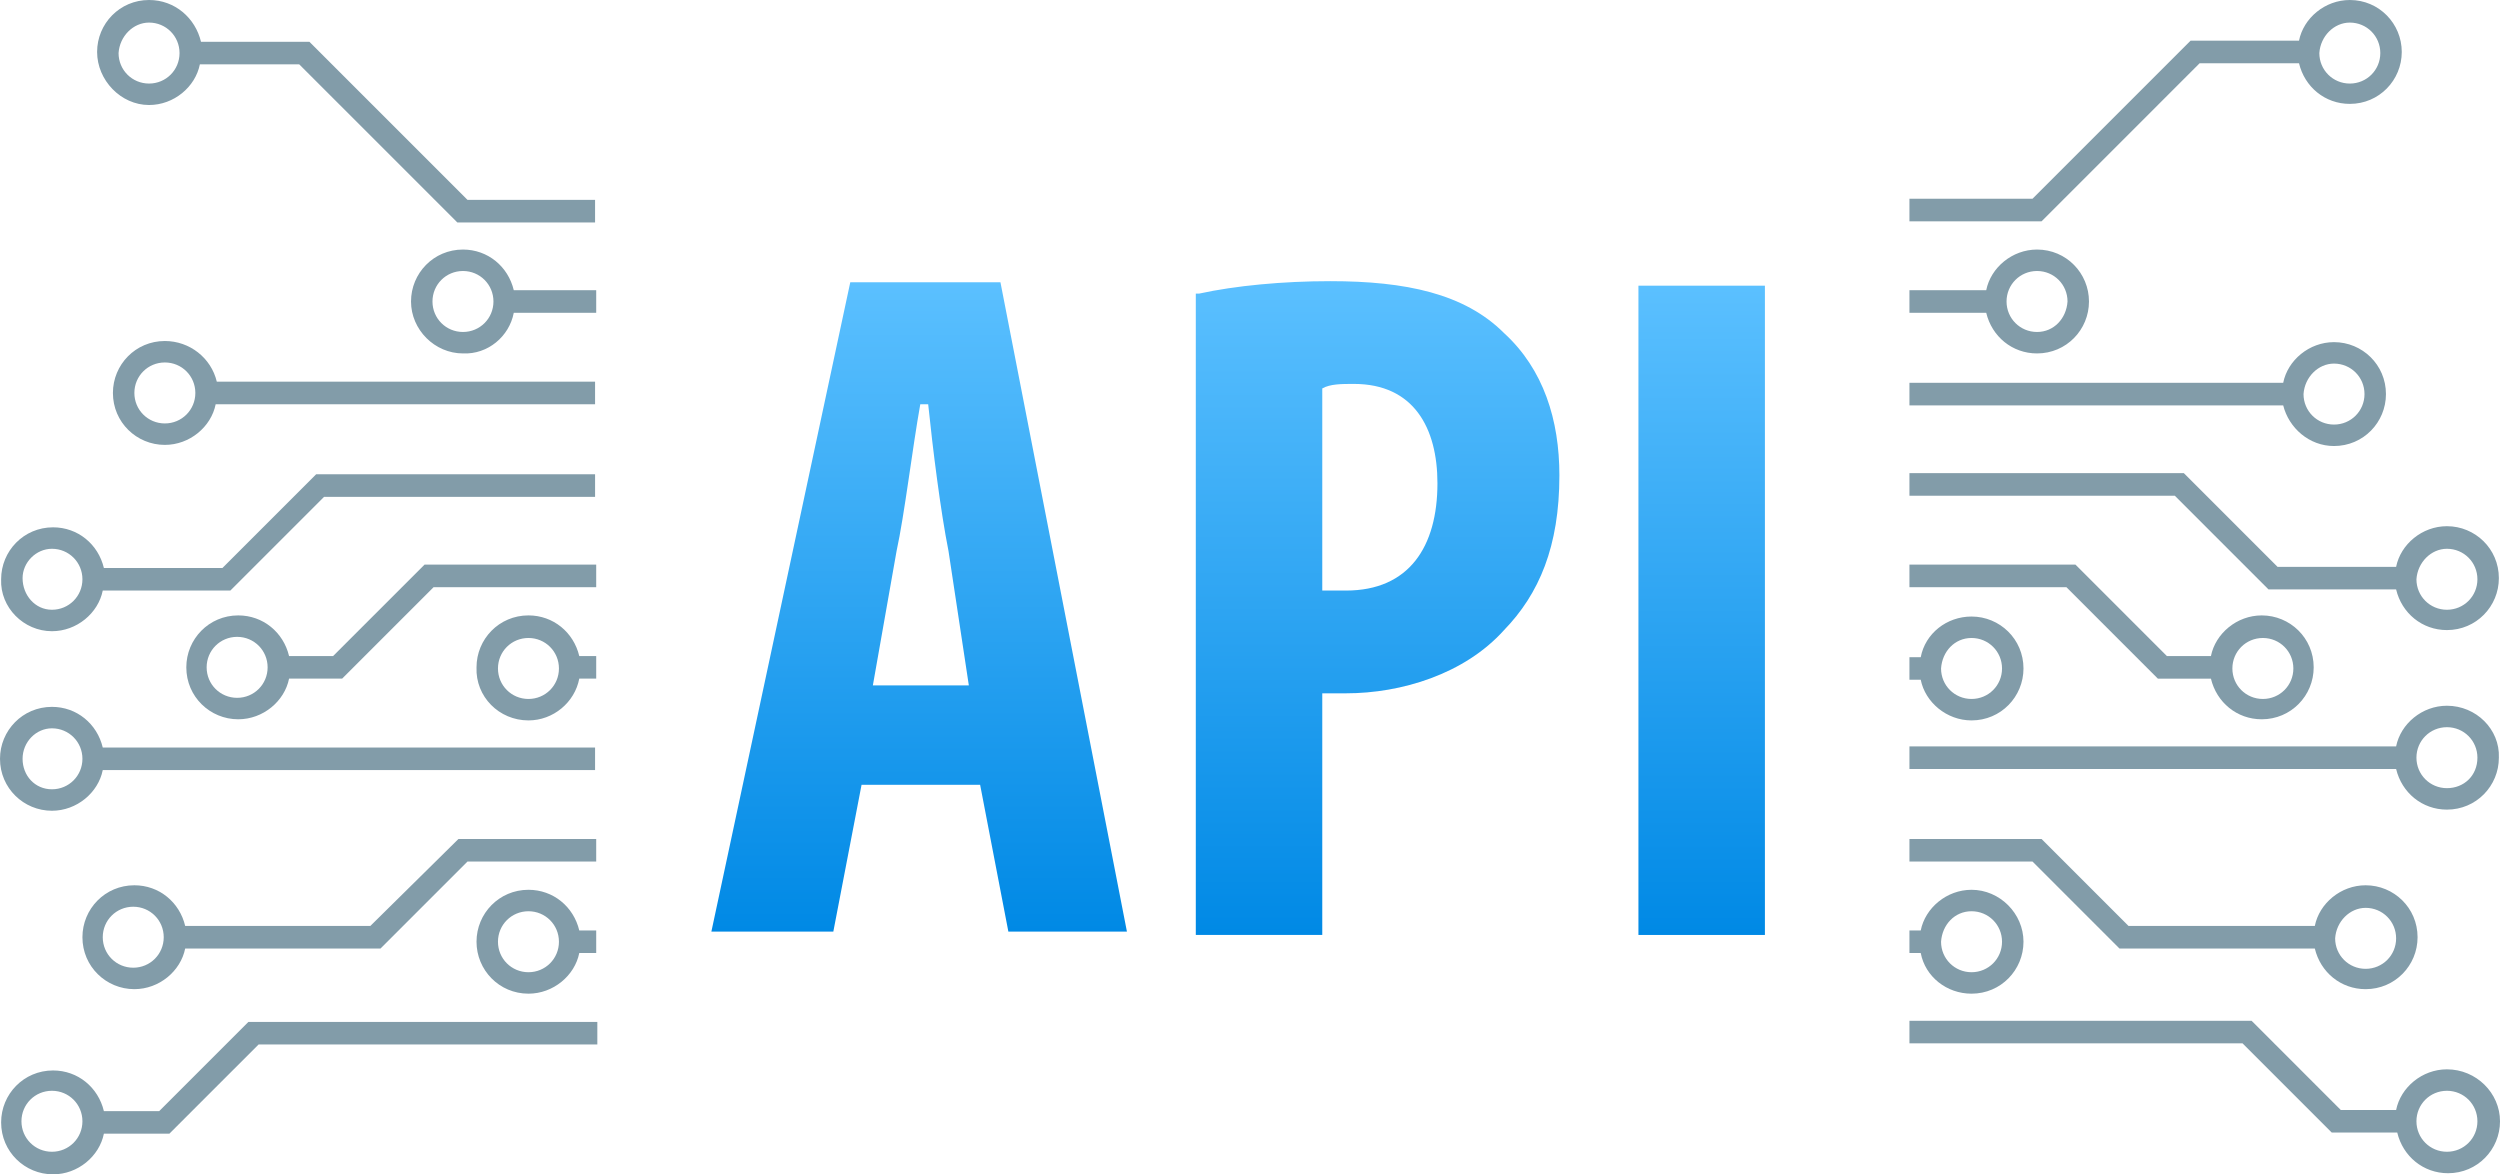 <svg version="1.1" id="Layer_1" xmlns="http://www.w3.org/2000/svg" x="0" y="0" width="221.4" height="104" xml:space="preserve"><style>.st0{fill:#829ca9}</style><switch><g><path class="st0" d="M206.7 39.5c2.6 0 4.6-2.1 4.6-4.6 0-2.6-2.1-4.6-4.6-4.6-2.2 0-4.1 1.6-4.5 3.6h-33.1v2h33.1c.5 2 2.3 3.6 4.5 3.6zm0-7.3c1.5 0 2.7 1.2 2.7 2.7 0 1.5-1.2 2.7-2.7 2.7-1.5 0-2.7-1.2-2.7-2.7.1-1.5 1.3-2.7 2.7-2.7zM52.8 90.5H22l-7.9 7.9H9.2c-.5-2.1-2.3-3.6-4.5-3.6-2.6 0-4.6 2.1-4.6 4.6 0 2.6 2.1 4.6 4.6 4.6 2.2 0 4.1-1.6 4.5-3.6H15l7.9-7.9h30v-2zM4.6 102c-1.5 0-2.7-1.2-2.7-2.7 0-1.5 1.2-2.7 2.7-2.7 1.5 0 2.7 1.2 2.7 2.7 0 1.5-1.2 2.7-2.7 2.7zM180.4 22.1c-2.2 0-4.1 1.6-4.5 3.6h-6.8v2h6.8c.5 2.1 2.3 3.6 4.5 3.6 2.6 0 4.6-2.1 4.6-4.6s-2-4.6-4.6-4.6zm0 7.3c-1.5 0-2.7-1.2-2.7-2.7 0-1.5 1.2-2.7 2.7-2.7 1.5 0 2.7 1.2 2.7 2.7-.1 1.5-1.2 2.7-2.7 2.7zM216.7 94.7c-2.2 0-4.1 1.6-4.5 3.6h-4.9l-7.9-7.9h-30.3v2h29.5l7.9 7.9h5.8c.5 2.1 2.3 3.6 4.5 3.6 2.6 0 4.6-2.1 4.6-4.6 0-2.5-2.1-4.6-4.7-4.6zm0 7.3c-1.5 0-2.7-1.2-2.7-2.7 0-1.5 1.2-2.7 2.7-2.7 1.5 0 2.7 1.2 2.7 2.7 0 1.5-1.2 2.7-2.7 2.7zM201.7 50.2l-8.3-8.3h-24.3v2h23.5l8.3 8.3h11.3c.5 2.1 2.3 3.6 4.5 3.6 2.6 0 4.6-2.1 4.6-4.6 0-2.6-2.1-4.6-4.6-4.6-2.2 0-4.1 1.6-4.5 3.6h-10.5zm15-1.6c1.5 0 2.7 1.2 2.7 2.7 0 1.5-1.2 2.7-2.7 2.7-1.5 0-2.7-1.2-2.7-2.7.1-1.5 1.3-2.7 2.7-2.7zM46.8 63.8c2.2 0 4.1-1.6 4.5-3.7h1.5v-2h-1.5c-.5-2.1-2.3-3.6-4.5-3.6-2.6 0-4.6 2.1-4.6 4.6-.1 2.6 2 4.7 4.6 4.7zm0-7.3c1.5 0 2.7 1.2 2.7 2.7 0 1.5-1.2 2.7-2.7 2.7-1.5 0-2.7-1.2-2.7-2.7 0-1.5 1.2-2.7 2.7-2.7zM216.7 62.5c-2.2 0-4.1 1.6-4.5 3.6h-43.1v2h43.1c.5 2.1 2.3 3.6 4.5 3.6 2.6 0 4.6-2.1 4.6-4.6.1-2.5-2-4.6-4.6-4.6zm0 7.3c-1.5 0-2.7-1.2-2.7-2.7 0-1.5 1.2-2.7 2.7-2.7 1.5 0 2.7 1.2 2.7 2.7 0 1.6-1.2 2.7-2.7 2.7z"/><path class="st0" d="M52.8 50H37.6l-8.1 8.1h-3.9c-.5-2.1-2.3-3.6-4.5-3.6-2.6 0-4.6 2.1-4.6 4.6 0 2.6 2.1 4.6 4.6 4.6 2.2 0 4.1-1.6 4.5-3.6h4.7l8.1-8.1h14.4v-2zM21 61.8c-1.5 0-2.7-1.2-2.7-2.7 0-1.5 1.2-2.7 2.7-2.7s2.7 1.2 2.7 2.7c0 1.5-1.2 2.7-2.7 2.7zM187.7 84H205c.5 2.1 2.3 3.6 4.5 3.6 2.6 0 4.6-2.1 4.6-4.6 0-2.6-2.1-4.6-4.6-4.6-2.2 0-4.1 1.6-4.5 3.6h-16.5l-7.7-7.7h-11.7v2H180l7.7 7.7zm21.8-3.6c1.5 0 2.7 1.2 2.7 2.7 0 1.5-1.2 2.7-2.7 2.7-1.5 0-2.7-1.2-2.7-2.7.1-1.5 1.3-2.7 2.7-2.7z"/><path class="st0" d="M174.6 88c2.6 0 4.6-2.1 4.6-4.6s-2.1-4.6-4.6-4.6c-2.2 0-4.1 1.6-4.5 3.6h-1v2h1c.4 2.1 2.3 3.6 4.5 3.6zm0-7.3c1.5 0 2.7 1.2 2.7 2.7 0 1.5-1.2 2.7-2.7 2.7-1.5 0-2.7-1.2-2.7-2.7.1-1.5 1.2-2.7 2.7-2.7zM13.2 9.3c2.2 0 4.1-1.6 4.5-3.6h8.8l14 14h12.2v-2H41.4l-14-14h-9.6C17.3 1.6 15.5 0 13.2 0c-2.6 0-4.6 2.1-4.6 4.6s2.1 4.7 4.6 4.7zm0-7.3c1.5 0 2.7 1.2 2.7 2.7 0 1.5-1.2 2.7-2.7 2.7s-2.7-1.2-2.7-2.7c.1-1.5 1.3-2.7 2.7-2.7zM169.1 19.6h11.7l14-14h8.8c.5 2.1 2.3 3.6 4.5 3.6 2.6 0 4.6-2.1 4.6-4.6s-2-4.6-4.6-4.6c-2.2 0-4.1 1.6-4.5 3.6H194l-14 14h-10.9v2zm39-17.6c1.5 0 2.7 1.2 2.7 2.7 0 1.5-1.2 2.7-2.7 2.7-1.5 0-2.7-1.2-2.7-2.7.1-1.5 1.3-2.7 2.7-2.7zM191.1 60.1h4.7c.5 2.1 2.3 3.6 4.5 3.6 2.6 0 4.6-2.1 4.6-4.6 0-2.6-2.1-4.6-4.6-4.6-2.2 0-4.1 1.6-4.5 3.6h-3.9l-8.1-8.1h-14.7v2H183l8.1 8.1zm9.3-3.6c1.5 0 2.7 1.2 2.7 2.7 0 1.5-1.2 2.7-2.7 2.7-1.5 0-2.7-1.2-2.7-2.7 0-1.5 1.2-2.7 2.7-2.7z"/><path class="st0" d="M174.6 63.8c2.6 0 4.6-2.1 4.6-4.6 0-2.6-2.1-4.6-4.6-4.6-2.2 0-4.1 1.5-4.5 3.6h-1v2h1c.4 2 2.3 3.6 4.5 3.6zm0-7.3c1.5 0 2.7 1.2 2.7 2.7 0 1.5-1.2 2.7-2.7 2.7-1.5 0-2.7-1.2-2.7-2.7.1-1.5 1.2-2.7 2.7-2.7zM45.5 27.7h7.3v-2h-7.3c-.5-2.1-2.3-3.6-4.5-3.6-2.6 0-4.6 2.1-4.6 4.6s2.1 4.6 4.6 4.6c2.2.1 4.1-1.5 4.5-3.6zm-7.2-1c0-1.5 1.2-2.7 2.7-2.7 1.5 0 2.7 1.2 2.7 2.7 0 1.5-1.2 2.7-2.7 2.7-1.5 0-2.7-1.2-2.7-2.7zM14.6 30.2c-2.6 0-4.6 2.1-4.6 4.6 0 2.6 2.1 4.6 4.6 4.6 2.2 0 4.1-1.6 4.5-3.6h33.6v-2H19.2c-.5-2.1-2.4-3.6-4.6-3.6zm0 7.3c-1.5 0-2.7-1.2-2.7-2.7 0-1.5 1.2-2.7 2.7-2.7 1.5 0 2.7 1.2 2.7 2.7 0 1.5-1.2 2.7-2.7 2.7zM4.6 71.8c2.2 0 4.1-1.6 4.5-3.6h43.6v-2H9.1c-.5-2.1-2.3-3.6-4.5-3.6C2 62.6 0 64.7 0 67.2c0 2.6 2.1 4.6 4.6 4.6zm0-7.3c1.5 0 2.7 1.2 2.7 2.7 0 1.5-1.2 2.7-2.7 2.7S2 68.7 2 67.2c0-1.5 1.2-2.7 2.6-2.7zM32.8 82H16.4c-.5-2.1-2.3-3.6-4.5-3.6-2.6 0-4.6 2.1-4.6 4.6 0 2.6 2.1 4.6 4.6 4.6 2.2 0 4.1-1.6 4.5-3.6h17.3l7.7-7.7h11.4v-2H40.6L32.8 82zm-21 3.7c-1.5 0-2.7-1.2-2.7-2.7 0-1.5 1.2-2.7 2.7-2.7s2.7 1.2 2.7 2.7c0 1.5-1.2 2.7-2.7 2.7zM4.6 55.9c2.2 0 4.1-1.6 4.5-3.6h11.3l8.3-8.3h24v-2H28l-8.3 8.3H9.2c-.5-2.1-2.3-3.6-4.5-3.6-2.6 0-4.6 2.1-4.6 4.6-.1 2.5 2 4.6 4.5 4.6zm0-7.3c1.5 0 2.7 1.2 2.7 2.7 0 1.5-1.2 2.7-2.7 2.7S2 52.7 2 51.2c0-1.4 1.2-2.6 2.6-2.6z"/><path class="st0" d="M46.8 88c2.2 0 4.1-1.6 4.5-3.6h1.5v-2h-1.5c-.5-2.1-2.3-3.6-4.5-3.6-2.6 0-4.6 2.1-4.6 4.6s2 4.6 4.6 4.6zm0-7.3c1.5 0 2.7 1.2 2.7 2.7 0 1.5-1.2 2.7-2.7 2.7-1.5 0-2.7-1.2-2.7-2.7 0-1.5 1.2-2.7 2.7-2.7z"/><g><linearGradient id="SVGID_1_" gradientUnits="userSpaceOnUse" x1="81.436" y1="24.957" x2="81.436" y2="82.487"><stop offset="0" stop-color="#5bc0ff"/><stop offset="1" stop-color="#0089e5"/></linearGradient><path d="M76.3 69.5l-2.5 13H63L75.3 25h13.3l11.2 57.5H89.3l-2.5-13H76.3zm9.5-8.8L84 48.8c-.7-3.5-1.4-9.1-1.8-13h-.7c-.7 3.9-1.4 9.8-2.1 13l-2.1 11.9h8.5z" fill="url(#SVGID_1_)"/><linearGradient id="SVGID_2_" gradientUnits="userSpaceOnUse" x1="121.953" y1="24.957" x2="121.953" y2="82.838"><stop offset="0" stop-color="#5bc0ff"/><stop offset="1" stop-color="#0089e5"/></linearGradient><path d="M106.2 26c3.2-.7 7.4-1.1 11.6-1.1 6.7 0 11.9 1.1 15.4 4.6 3.5 3.2 4.9 7.7 4.9 12.6 0 6.3-1.8 10.5-4.9 13.7-3.5 3.9-9.1 5.6-14 5.6h-2.1v21.4h-11.2V26h.3zm11.2 26.3h1.8c5.6 0 8.1-3.9 8.1-9.5 0-4.9-2.1-8.8-7.4-8.8-1.1 0-2.1 0-2.8.4v17.9h.3z" fill="url(#SVGID_2_)"/><linearGradient id="SVGID_3_" gradientUnits="userSpaceOnUse" x1="150.719" y1="25.307" x2="150.719" y2="82.838"><stop offset="0" stop-color="#5bc0ff"/><stop offset="1" stop-color="#0089e5"/></linearGradient><path d="M156.3 25.3v57.5h-11.2V25.3h11.2z" fill="url(#SVGID_3_)"/></g></g></switch></svg>